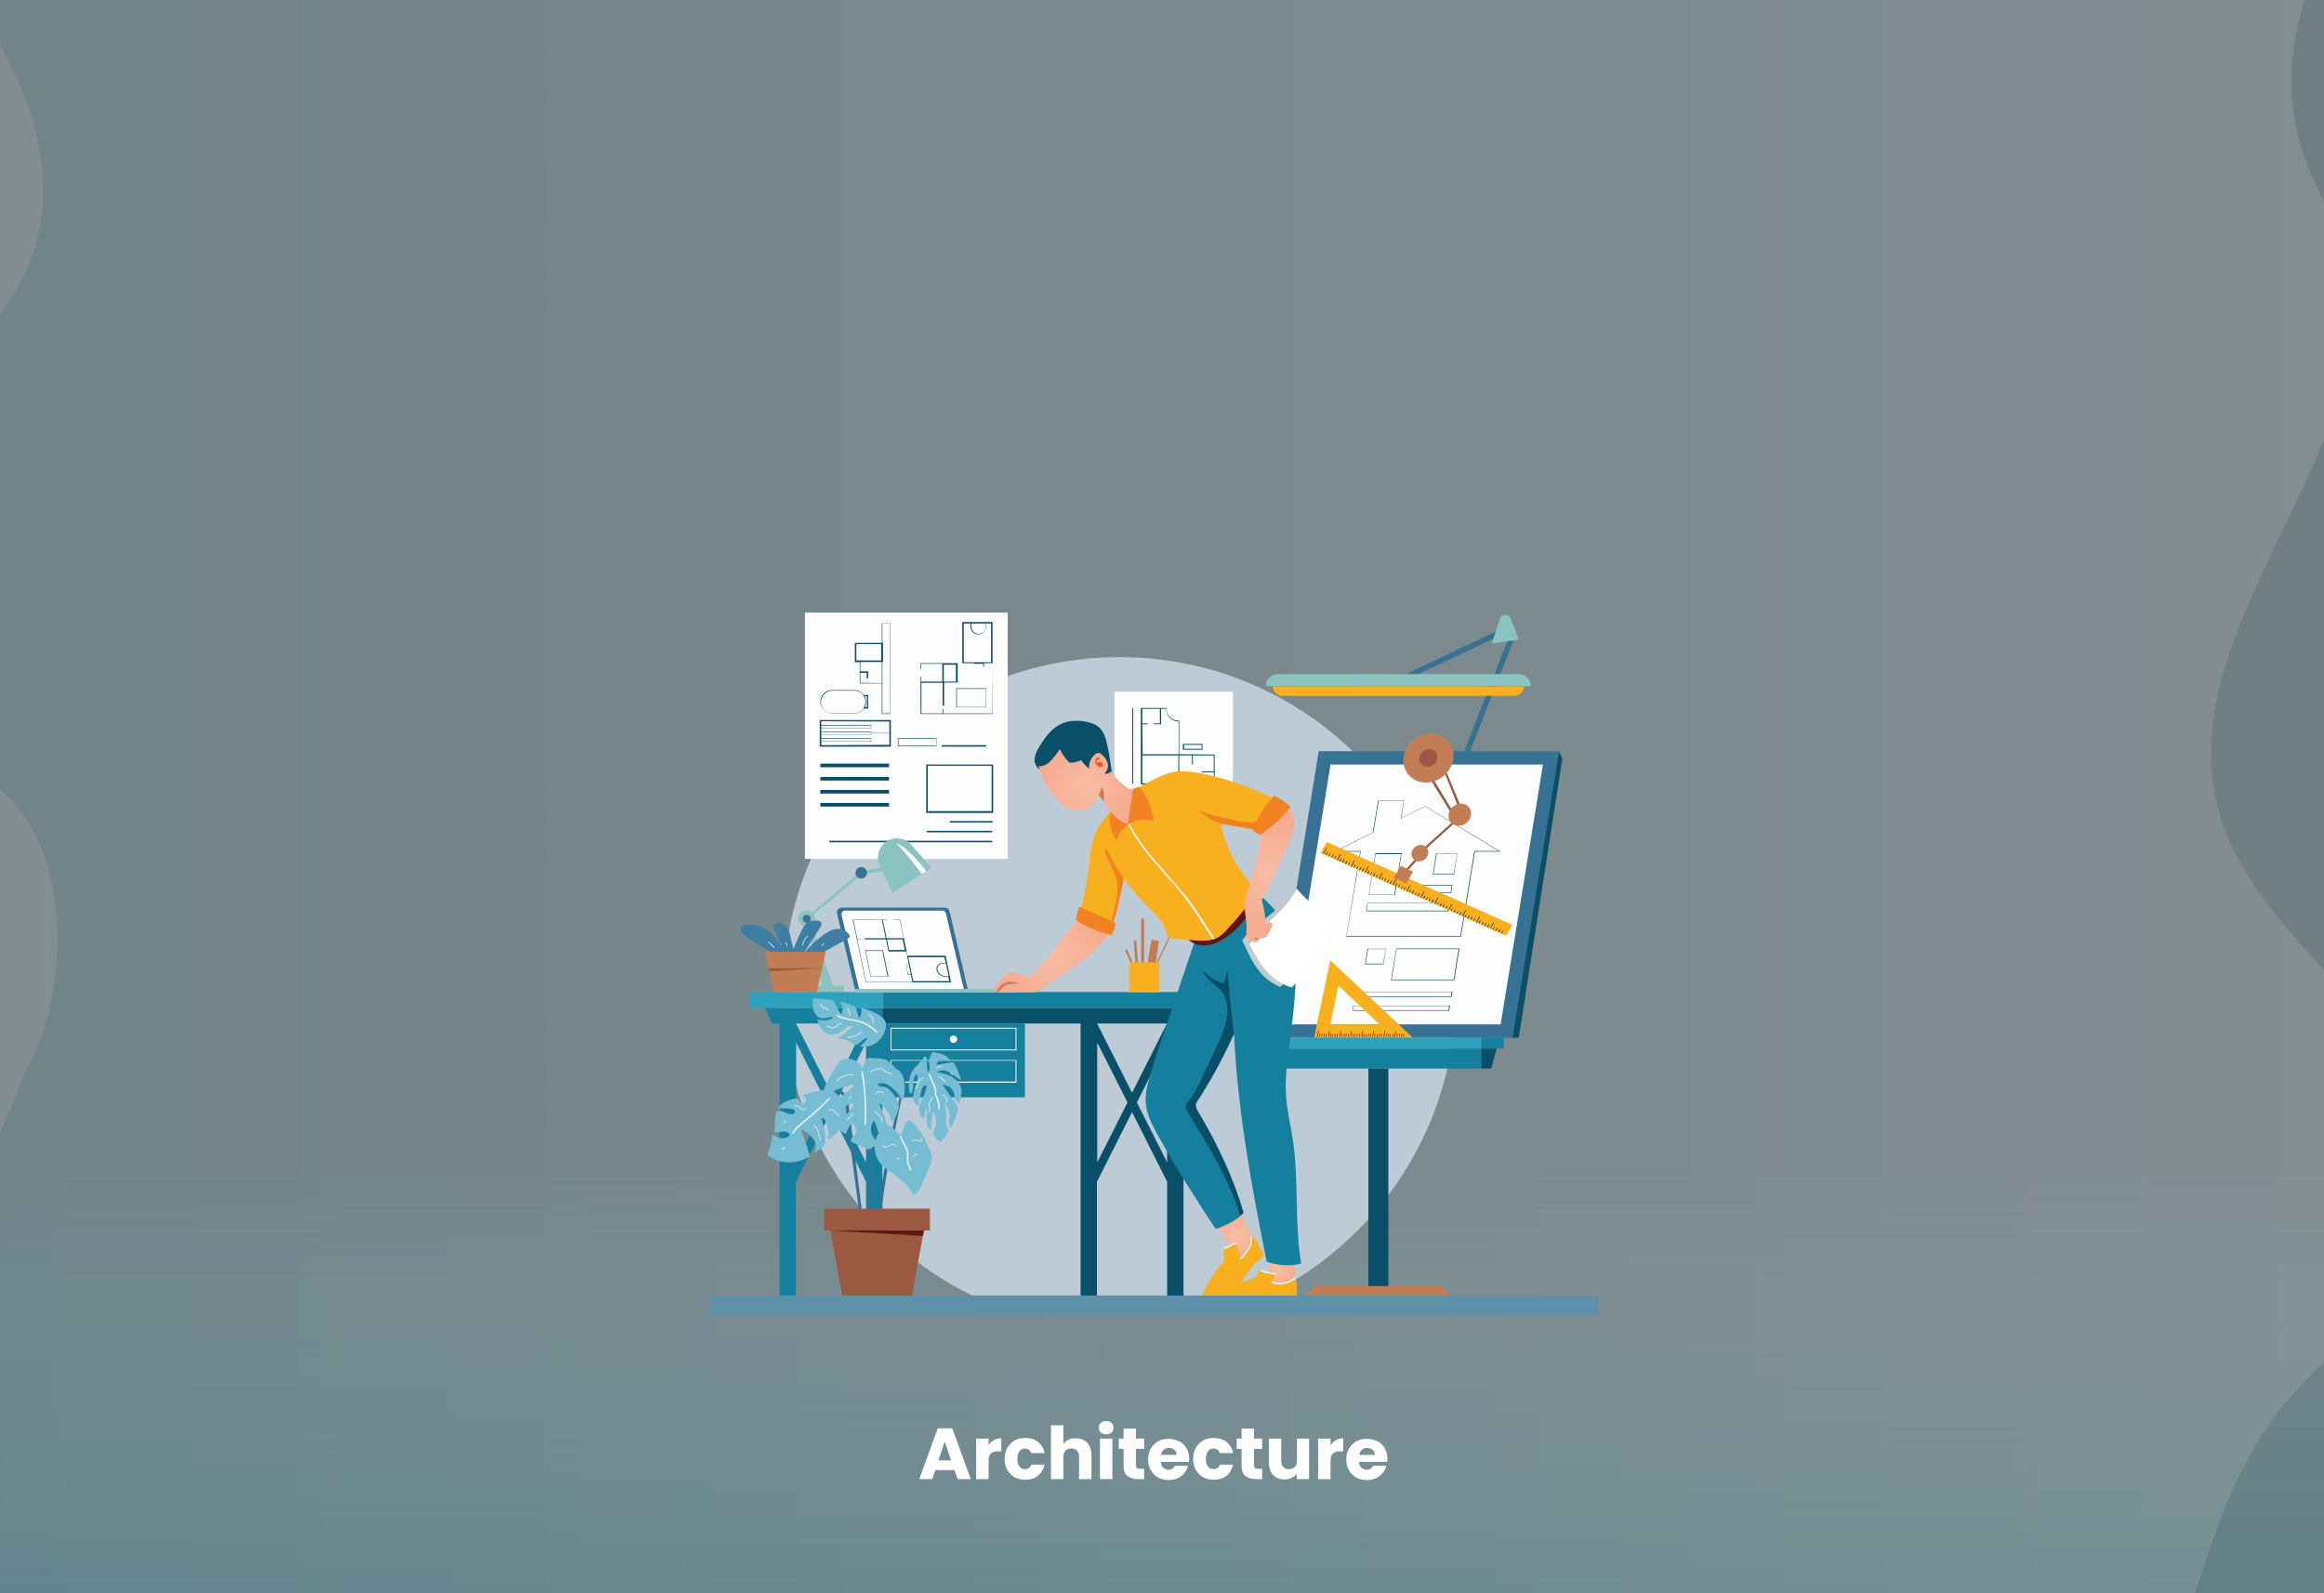 <?xml version="1.0" encoding="utf-8"?>
<!-- Generator: Adobe Illustrator 26.1.0, SVG Export Plug-In . SVG Version: 6.00 Build 0)  -->
<svg version="1.1" id="a" xmlns="http://www.w3.org/2000/svg" xmlns:xlink="http://www.w3.org/1999/xlink" x="0px" y="0px"
	 viewBox="0 0 768 526.6" style="enable-background:new 0 0 768 526.6;" xml:space="preserve">
<rect x="0" y="0" width="768" height="526.6" fill="#808080" stroke="none"/>
<style type="text/css">
	.st0{opacity:0.3;fill:url(#SVGID_1_);enable-background:new    ;}
	.st1{opacity:0.2;fill:url(#SVGID_00000180341609151211998740000017036939017753005751_);enable-background:new    ;}
	.st2{opacity:0.2;fill:url(#SVGID_00000111181601776895032180000010574980358184771473_);enable-background:new    ;}
	.st3{fill:#BDCBD7;}
	.st4{fill:#FDFDFD;}
	.st5{fill:#094F67;}
	.st6{fill:#377193;}
	.st7{fill:#2EA1BC;}
	.st8{fill:#15809D;}
	.st9{fill:#C27D55;}
	.st10{fill:#F9B01E;}
	.st11{fill:#60150F;}
	.st12{fill:#231F20;}
	.st13{fill:#9A5940;}
	.st14{fill:#8BC3C0;}
	.st15{fill:#FFFFFF;}
	.st16{fill:#3E7EA4;}
	.st17{fill:url(#SVGID_00000090973954192366371490000016551751371842473892_);}
	.st18{fill:url(#SVGID_00000106110710459308657310000012162501843248871326_);}
	.st19{fill:#C0CCCE;}
	.st20{fill:url(#SVGID_00000003805088060250986010000010437324131759136703_);}
	.st21{fill:#F08223;}
	.st22{fill:url(#SVGID_00000160154418119167680200000001994463896423867047_);}
	.st23{fill:#EA5A29;}
	.st24{fill:url(#SVGID_00000163760214841144541880000016332455766212775043_);}
	.st25{fill:#F9D8AD;}
	.st26{fill:#76BDD4;}
	.st27{fill:#5C91A9;}
	.st28{fill:none;stroke:#E4F3F6;stroke-width:0.5;stroke-linecap:round;stroke-miterlimit:10;}
	.st29{fill:none;stroke:#E4F3F6;stroke-width:0.25;stroke-linecap:round;stroke-miterlimit:10;}
	.st30{opacity:0.2;fill:url(#SVGID_00000170260400211886149540000018227207086721287346_);enable-background:new    ;}
	.st31{enable-background:new    ;}
</style>
<linearGradient id="SVGID_1_" gradientUnits="userSpaceOnUse" x1="-1339.85" y1="875.12" x2="-1339.85" y2="662.73" gradientTransform="matrix(1 0 0 1 0 -316)">
	<stop  offset="5.000000e-02" style="stop-color:#297884"/>
	<stop  offset="0.82" style="stop-color:#9BCCD8;stop-opacity:0"/>
</linearGradient>
<polygon class="st0" points="1605.3,331 -4085,331 -4285,527 1405.3,527 "/>
<linearGradient id="SVGID_00000009563382375887220140000012328120686286354856_" gradientUnits="userSpaceOnUse" x1="-155.05" y1="579.45" x2="960.38" y2="579.45" gradientTransform="matrix(1 0 0 1 0 -316)">
	<stop  offset="3.000000e-02" style="stop-color:#2990AC"/>
	<stop  offset="0.91" style="stop-color:#9BCCD8"/>
</linearGradient>
<path style="opacity:0.2;fill:url(#SVGID_00000009563382375887220140000012328120686286354856_);enable-background:new    ;" d="
	M725.2,526.9c6.8-20.7,13.5-41.6,26.5-58.9c17.7-23.4,47-40.1,52.7-68.9c5-25.3-10.8-49.9-27.9-69.1c-17.1-19.3-37.1-37.9-43.6-62.9
	c-16.2-62.2,59.5-121.8,41.6-183.5c-3.2-11.2-9.5-21.4-13.3-32.5c-5.7-16.5-5.1-34.7,0.5-51.2H-11.5C5.4,17.2,17.8,48.7,13.3,74.5
	c-3.7,21.1-16.7,32.7-26.6,47c-10,14.4-17.3,38.6-8.4,59.8c3.8,9.1,10.5,17,11,27c0.6,10.1-5.7,17.1-5.1,27.2
	c0.9,14.4,13.2,21.4,21.4,31c16.9,20,16.4,58.5,6.1,80.7S-31,448.1-19.1,475c3.9,8.8,9.5,16.1,12.6,25.4c3.1,9.4,3,18.4,1.1,26.6
	L725.2,526.9L725.2,526.9z"/>
<linearGradient id="SVGID_00000052795434363176498720000008732184298000840082_" gradientUnits="userSpaceOnUse" x1="-883.64" y1="579.5" x2="217.02" y2="579.5" gradientTransform="matrix(1 0 0 1 0 -316)">
	<stop  offset="3.000000e-02" style="stop-color:#2990AC"/>
	<stop  offset="0.91" style="stop-color:#9BCCD8"/>
</linearGradient>
<path style="opacity:0.2;fill:url(#SVGID_00000052795434363176498720000008732184298000840082_);enable-background:new    ;" d="
	M-744.6,53c-8.6,34-41.7,31.7-51.4,62.1c-2,19.9,17.8,39.3,15,58.8c-3.5,12.9-12.5,23.8-4.9,40.8c28.9,66.9,82.1,90,38.6,180.7
	C-763,429.2-806.7,505-822.9,527H-5.4c1.9-8.2,2-17.2-1.1-26.6s-8.7-16.6-12.6-25.4c-12-26.9,20.5-105.7,30.8-127.8
	s10.8-60.7-6.1-80.7c-8.1-9.6-20.5-16.6-21.4-31c-0.6-10.2,5.6-17.1,5.1-27.2c-0.6-10-7.2-17.9-11-27c-8.9-21.1-1.6-45.4,8.4-59.8
	s23-25.9,26.6-47.1C17.8,48.7,5.4,17.2-11.5,0h-736.8C-741.2,14.6-738.8,35.7-744.6,53L-744.6,53z"/>
<g>
	<path class="st3" d="M369.9,217.2c-61.4,0-111.1,49.7-111.1,111.1c0,46.8,28.9,86.8,69.9,103.2h82.5
		c40.9-16.4,69.9-56.4,69.9-103.2C481,266.9,431.3,217.2,369.9,217.2L369.9,217.2z"/>
	<g>
		<g>
			<rect x="266" y="202.5" class="st4" width="67" height="81.4"/>
			<g>
				<path class="st5" d="M328,219.4v-13.8h-10v13.6h-13.8v2.1h0.2v-1.9h7v5.9h-7v-1.6h-0.2V236H328V219.4z M321.8,219.4h3.1v0.9
					h-3.1V219.4z M325.8,206.1v1c0,1.4-1.1,2.4-2.4,2.4s-2.4-1.1-2.4-2.4v-1H325.8L325.8,206.1z M318.5,206.1h2.2v1
					c0,1.4,1.2,2.6,2.6,2.6s2.6-1.2,2.6-2.6v-1h1.6v12.8h-9L318.5,206.1L318.5,206.1z M315.9,219.7v5.6h-4v-5.6H315.9z M327.9,235.8
					h-16.1v-1.4h-0.2v1.4h-7.1v-10.1h7v7.5h0.5v-7.6h4.5v-6.4h5.3v1.1h3.4v-1.1h2.8L327.9,235.8L327.9,235.8z"/>
				<path class="st5" d="M316,233.8h9.9v-6.3H316V233.8z M316.2,227.7h9.6v6h-9.6V227.7z"/>
				<rect x="311.2" y="246.3" class="st5" width="14.7" height="0.5"/>
				<path class="st5" d="M309.5,244h-12.8v2.6h12.8V244z M309.4,246.4h-12.5v-2.2h12.5V246.4z"/>
				<path class="st5" d="M284.1,225.9h7.3V236h2.8v-30h-2.8v6.5h-8.9v6.4h1.6V225.9L284.1,225.9z M284.3,225.7v-3.3h2.1v1.8h0.5
					v-2.3h-2.6v-3.1h7.1v7L284.3,225.7L284.3,225.7z M291.6,206.1h2.5v29.7h-2.5v-17h0.2v-6.4h-0.2V206.1z M283,212.9h8.2v5.4H283
					V212.9z"/>
				<path class="st5" d="M274.9,235.8h7.5c1.3,0,2.5-0.7,3.1-1.7v0.1h1.4v-4.5h-1.4v0.1c-0.7-1-1.8-1.7-3.1-1.7h-7.5
					c-2.1,0-3.8,1.7-3.8,3.8S272.8,235.7,274.9,235.8L274.9,235.8z M286.5,230.2v3.5h-0.7c0.3-0.5,0.4-1.1,0.4-1.8s-0.2-1.2-0.4-1.8
					L286.5,230.2L286.5,230.2z M274.9,228.3h7.5c1.3,0,2.5,0.7,3.1,1.8v0.1l0,0c0.3,0.5,0.5,1.1,0.5,1.8s-0.2,1.2-0.5,1.8l0,0v0.1
					c-0.6,1.1-1.8,1.8-3.1,1.8h-7.5c-2,0-3.6-1.6-3.6-3.6S272.9,228.3,274.9,228.3L274.9,228.3z"/>
				<path class="st5" d="M294.4,238h-23.5v8.8h23.5V238z M293.9,238.5v3.8h-6v-0.5h-16.5v-1.1h16.5v-1.1h-16.5v-1.2L293.9,238.5
					L293.9,238.5z M271.4,242h16.4v0.8h-16.4V242z M271.4,239.8h16.4v0.8h-16.4V239.8z M271.4,244.2h16.4v0.8h-16.4V244.2z
					 M271.4,246.3v-1.2h16.5V244h-16.5v-1.1h16.5v-0.5h6v3.8L271.4,246.3L271.4,246.3z"/>
				<path class="st5" d="M306.1,252.7v16h22.1v-16L306.1,252.7L306.1,252.7z M327.7,268.1h-21.1v-15h21.1V268.1z"/>
				<rect x="313.9" y="271.4" class="st5" width="14.1" height="0.5"/>
				<rect x="306.3" y="274.6" class="st5" width="21.6" height="0.5"/>
				<rect x="274" y="277.9" class="st5" width="53.9" height="0.5"/>
				<rect x="271.1" y="252.4" class="st5" width="22.7" height="1.2"/>
				<rect x="271.1" y="256.8" class="st5" width="22.7" height="1.2"/>
				<rect x="271.1" y="261.1" class="st5" width="22.7" height="1.2"/>
				<rect x="271.1" y="265.4" class="st5" width="22.7" height="1.2"/>
			</g>
		</g>
		<g>
			<rect x="368.3" y="228.6" class="st4" width="39.1" height="36.1"/>
			<g>
				<path class="st5" d="M389.7,249.3v-11.1h-0.2c-2.2,0-4.1-1.8-4.1-4.1V234H377v25.3h24.4v-9.9L389.7,249.3L389.7,249.3z
					 M377.5,239.4h1.8v-0.3h-1.8v-4.8h5.8v4.8h-2v0.3h2.4v-5.1h1.6c0.1,2.3,1.9,4.1,4.2,4.2v10.8h-11.9L377.5,239.4L377.5,239.4z
					 M377.5,258.9v-9.2h11.9v9.2H377.5z M389.7,258.9v-9.2h4.2v3h0.3v-3h6.9v5.3h-4v0.3h4v3.6H389.7z"/>
				<rect x="374.2" y="234.1" class="st5" width="0.3" height="24.9"/>
				<path class="st5" d="M397.4,245.9h-6.5v1.9h6.5V245.9z M397.1,247.5h-5.8v-1.3h5.8V247.5z"/>
			</g>
		</g>
		<g>
			<polygon class="st6" points="484,253 482.3,252.3 498.7,210.5 497.3,209.3 461.4,226.3 460.6,224.7 497.6,207.2 500.8,210 			"/>
			<polygon class="st6" points="499.8,343 420.4,343 435.8,248.3 515.2,248.3 			"/>
			<polygon class="st4" points="495.9,338.6 425.7,338.6 439.7,252.7 509.9,252.7 			"/>
			<path class="st5" d="M482.8,309.6h-37.9v-0.1l4.6-28H441l12.7-6.4l1.7-10.5h8.6l-0.9,5.8l7.8-4l0,0l25,15.1h-8.5L482.8,309.6
				L482.8,309.6z M445,309.4h37.6l4.6-28.1h8.1l-24.4-14.8l-8,4.1l1-5.9h-8.3l-1.7,10.4l-12.2,6.2h8L445,309.4L445,309.4z"/>
			<path class="st5" d="M480.5,289.1h-7l1.1-7h7L480.5,289.1z M473.7,288.9h6.7l1.1-6.7h-6.7L473.7,288.9z"/>
			<path class="st5" d="M461,295.8h-8.7l2.2-13.8h8.7L461,295.8z M452.4,295.7h8.4l2.2-13.4h-8.4L452.4,295.7z"/>
			<path class="st5" d="M479.6,295.1h-13.5l0.4-2.6H480L479.6,295.1z M466.2,294.9h13.2l0.4-2.2h-13.2L466.2,294.9z"/>
			<path class="st5" d="M478.6,301.2h-27.2l0.5-2.7H479L478.6,301.2z M451.6,301h26.8l0.4-2.4H452L451.6,301z"/>
			<path class="st5" d="M457.2,318.7h-6.1l0.8-5.1h6.1L457.2,318.7z M451.3,318.5h5.8l0.8-4.8h-5.8L451.3,318.5z"/>
			<path class="st5" d="M480.6,324h-20.9l1.7-10.5h20.9L480.6,324z M459.9,323.8h20.5l1.6-10.1h-20.5L459.9,323.8z"/>
			<path class="st5" d="M479.7,329.5h-32l0.3-1.7h32L479.7,329.5z M447.9,329.3h31.6l0.2-1.4h-31.6L447.9,329.3L447.9,329.3z"/>
			<path class="st5" d="M478.9,334.1h-32l0.3-1.7h32L478.9,334.1z M447.1,333.9h31.6l0.2-1.4h-31.6L447.1,333.9L447.1,333.9z"/>
			<polygon class="st5" points="515.2,248.3 516.3,250.8 501.9,343 499.8,343 			"/>
			<rect x="416.3" y="343" class="st7" width="73.2" height="3.6"/>
			<rect x="489.5" y="343" class="st8" width="7.5" height="3.6"/>
			<rect x="421.5" y="346.6" class="st8" width="68" height="6.6"/>
			<polygon class="st5" points="494.6,346.6 489.5,346.6 489.5,353.2 492.8,353.2 			"/>
			<rect x="452.2" y="353.2" class="st5" width="6.6" height="72.1"/>
			<polygon class="st9" points="434.8,425.1 476.2,425.1 479.9,428.6 431.1,428.6 			"/>
			<g>
				<path class="st10" d="M439.6,317.4l-5.3,25.5h32.5L439.6,317.4z M442.3,325.8l13.6,12.8h-16.3L442.3,325.8L442.3,325.8z"/>
				
					<rect x="434.5" y="341.9" transform="matrix(0.195 -0.981 0.981 0.195 15.038 702.318)" class="st11" width="2" height="0.2"/>
				
					<rect x="435.7" y="342.3" transform="matrix(0.195 -0.981 0.981 0.195 15.206 703.273)" class="st11" width="1" height="0.2"/>
				
					<rect x="436.4" y="342.4" transform="matrix(0.195 -0.981 0.981 0.195 15.609 704.068)" class="st11" width="1" height="0.2"/>
				
					<rect x="437.1" y="342.3" transform="matrix(0.195 -0.981 0.981 0.195 16.326 704.696)" class="st11" width="1" height="0.2"/>
				
					<rect x="437.8" y="342.3" transform="matrix(0.195 -0.981 0.981 0.195 16.877 705.414)" class="st11" width="1" height="0.2"/>
				
					<rect x="438.3" y="341.8" transform="matrix(0.195 -0.981 0.981 0.195 18.14 705.973)" class="st11" width="2" height="0.2"/>
				
					<rect x="439.3" y="342.3" transform="matrix(0.195 -0.981 0.981 0.195 18.085 706.89)" class="st11" width="1" height="0.2"/>
				
					<rect x="440" y="342.3" transform="matrix(0.195 -0.981 0.981 0.195 18.652 707.611)" class="st11" width="1" height="0.2"/>
				
					<rect x="440.8" y="342.4" transform="matrix(0.195 -0.981 0.981 0.195 19.166 708.347)" class="st11" width="1" height="0.2"/>
				
					<rect x="441.5" y="342.4" transform="matrix(0.195 -0.981 0.981 0.195 19.717 709.062)" class="st11" width="1" height="0.2"/>
				
					<rect x="441.9" y="341.8" transform="matrix(0.195 -0.981 0.981 0.195 21.116 709.524)" class="st11" width="2" height="0.2"/>
				
					<rect x="443" y="342.3" transform="matrix(0.195 -0.981 0.981 0.195 21.092 710.45)" class="st11" width="1" height="0.2"/>
				
					<rect x="443.8" y="342.3" transform="matrix(0.195 -0.981 0.981 0.195 21.688 711.273)" class="st11" width="1" height="0.2"/>
				
					<rect x="444.4" y="342.3" transform="matrix(0.195 -0.981 0.981 0.195 22.195 711.882)" class="st11" width="1" height="0.2"/>
				
					<rect x="445.2" y="342.3" transform="matrix(0.195 -0.981 0.981 0.195 22.808 712.696)" class="st11" width="1" height="0.2"/>
				
					<rect x="445.5" y="341.9" transform="matrix(0.195 -0.981 0.981 0.195 23.913 713.051)" class="st11" width="2" height="0.2"/>
				
					<rect x="446.7" y="342.4" transform="matrix(0.195 -0.981 0.981 0.195 23.915 714.096)" class="st11" width="1" height="0.2"/>
				
					<rect x="447.3" y="342.3" transform="matrix(0.195 -0.981 0.981 0.195 24.523 714.781)" class="st11" width="1" height="0.2"/>
				
					<rect x="448.1" y="342.3" transform="matrix(0.195 -0.981 0.981 0.195 25.186 715.439)" class="st11" width="1" height="0.2"/>
				
					<rect x="448.9" y="342.3" transform="matrix(0.195 -0.981 0.981 0.195 25.797 716.266)" class="st11" width="1" height="0.2"/>
				
					<rect x="449.2" y="341.8" transform="matrix(0.195 -0.981 0.981 0.195 26.988 716.694)" class="st11" width="2" height="0.2"/>
				
					<rect x="450.3" y="342.4" transform="matrix(0.195 -0.981 0.981 0.195 26.793 717.713)" class="st11" width="1" height="0.2"/>
				
					<rect x="451" y="342.4" transform="matrix(0.195 -0.981 0.981 0.195 27.347 718.413)" class="st11" width="1" height="0.2"/>
				
					<rect x="451.8" y="342.4" transform="matrix(0.195 -0.981 0.981 0.195 28.026 719.074)" class="st11" width="1" height="0.2"/>
				
					<rect x="452.5" y="342.4" transform="matrix(0.195 -0.981 0.981 0.195 28.576 719.792)" class="st11" width="1" height="0.2"/>
				
					<rect x="452.9" y="341.8" transform="matrix(0.195 -0.981 0.981 0.195 29.883 720.314)" class="st11" width="2" height="0.2"/>
				
					<rect x="453.9" y="342.3" transform="matrix(0.195 -0.981 0.981 0.195 29.825 721.247)" class="st11" width="1" height="0.2"/>
				
					<rect x="454.6" y="342.4" transform="matrix(0.195 -0.981 0.981 0.195 30.395 721.952)" class="st11" width="1" height="0.2"/>
				
					<rect x="455.4" y="342.3" transform="matrix(0.195 -0.981 0.981 0.195 31.057 722.61)" class="st11" width="1" height="0.2"/>
				
					<rect x="456.1" y="342.4" transform="matrix(0.195 -0.981 0.981 0.195 31.47 723.413)" class="st11" width="1" height="0.2"/>
				
					<rect x="456.5" y="341.8" transform="matrix(0.195 -0.981 0.981 0.195 32.874 723.871)" class="st11" width="2" height="0.2"/>
				
					<rect x="457.6" y="342.3" transform="matrix(0.195 -0.981 0.981 0.195 32.832 724.807)" class="st11" width="1" height="0.2"/>
				
					<rect x="458.3" y="342.3" transform="matrix(0.195 -0.981 0.981 0.195 33.386 725.509)" class="st11" width="1" height="0.2"/>
				
					<rect x="459" y="342.3" transform="matrix(0.195 -0.981 0.981 0.195 33.938 726.224)" class="st11" width="1" height="0.2"/>
				
					<rect x="459.8" y="342.4" transform="matrix(0.195 -0.981 0.981 0.195 34.548 727.054)" class="st11" width="1" height="0.2"/>
				
					<rect x="460.1" y="341.9" transform="matrix(0.195 -0.981 0.981 0.195 35.648 727.412)" class="st11" width="2" height="0.2"/>
				
					<rect x="461.3" y="342.4" transform="matrix(0.195 -0.981 0.981 0.195 35.653 728.441)" class="st11" width="1" height="0.2"/>
				
					<rect x="462" y="342.3" transform="matrix(0.195 -0.981 0.981 0.195 36.375 729.079)" class="st11" width="1" height="0.2"/>
				
					<rect x="462.7" y="342.3" transform="matrix(0.195 -0.981 0.981 0.195 36.929 729.781)" class="st11" width="1" height="0.2"/>
				
					<rect x="463.4" y="342.3" transform="matrix(0.195 -0.981 0.981 0.195 37.496 730.502)" class="st11" width="1" height="0.2"/>
			</g>
			<g>
				<g>
					<polygon class="st10" points="438.5,278.3 499.8,305.7 497.7,309.3 436.4,281.9 					"/>
					<g>
						<polygon class="st12" points="437.4,282.3 437.2,282.3 438.3,280.3 438.5,280.4 						"/>
						<polygon class="st12" points="438.2,282.7 438,282.6 438.6,281.6 438.8,281.7 						"/>
						<polygon class="st12" points="439.1,283.1 439,283 439.5,282.1 439.7,282.1 						"/>
						<polygon class="st12" points="440.1,283.5 439.9,283.5 440.5,282.5 440.7,282.6 						"/>
						<polygon class="st12" points="441,284 440.9,283.9 441.4,282.9 441.6,283 						"/>
						<polygon class="st12" points="442,284.4 441.8,284.3 442.9,282.3 443.1,282.4 						"/>
						<polygon class="st12" points="442.8,284.8 442.6,284.7 443.2,283.7 443.4,283.8 						"/>
						<polygon class="st12" points="443.8,285.2 443.6,285.1 444.1,284.1 444.3,284.2 						"/>
						<polygon class="st12" points="444.7,285.6 444.5,285.5 445.1,284.5 445.3,284.6 						"/>
						<polygon class="st12" points="445.6,286 445.5,286 446,285 446.2,285 						"/>
						<polygon class="st12" points="446.6,286.5 446.4,286.4 447.5,284.4 447.7,284.5 						"/>
						<polygon class="st12" points="447.4,286.8 447.2,286.7 447.8,285.8 448,285.8 						"/>
						<polygon class="st12" points="448.4,287.2 448.2,287.2 448.7,286.2 448.9,286.2 						"/>
						<polygon class="st12" points="449.3,287.7 449.1,287.6 449.7,286.6 449.9,286.7 						"/>
						<polygon class="st12" points="450.2,288.1 450,288 450.6,287 450.8,287.1 						"/>
						<polygon class="st12" points="451.2,288.5 451,288.4 452.1,286.4 452.3,286.5 						"/>
						<polygon class="st12" points="452,288.9 451.8,288.8 452.4,287.8 452.6,287.9 						"/>
						<polygon class="st12" points="452.9,289.3 452.8,289.2 453.3,288.2 453.5,288.3 						"/>
						<polygon class="st12" points="453.9,289.7 453.7,289.6 454.3,288.6 454.5,288.7 						"/>
						<polygon class="st12" points="454.8,290.1 454.6,290.1 455.2,289.1 455.4,289.1 						"/>
						<polygon class="st12" points="455.8,290.6 455.6,290.5 456.7,288.5 456.9,288.6 						"/>
						<polygon class="st12" points="456.6,290.9 456.4,290.9 457,289.9 457.2,289.9 						"/>
						<polygon class="st12" points="457.5,291.4 457.4,291.3 457.9,290.3 458.1,290.4 						"/>
						<polygon class="st12" points="458.5,291.8 458.3,291.7 458.9,290.7 459,290.8 						"/>
						<polygon class="st12" points="459.4,292.2 459.2,292.1 459.8,291.1 460,291.2 						"/>
						<polygon class="st12" points="460.4,292.6 460.2,292.5 461.3,290.5 461.5,290.6 						"/>
						<polygon class="st12" points="461.2,293 461,292.9 461.6,291.9 461.8,292 						"/>
						<polygon class="st12" points="462.1,293.4 462,293.3 462.5,292.3 462.7,292.4 						"/>
						<polygon class="st12" points="463.1,293.8 462.9,293.8 463.5,292.8 463.6,292.8 						"/>
						<polygon class="st12" points="464,294.2 463.8,294.2 464.4,293.2 464.6,293.3 						"/>
						<polygon class="st12" points="465,294.7 464.8,294.6 465.9,292.6 466.1,292.7 						"/>
						<polygon class="st12" points="465.8,295 465.6,295 466.2,294 466.4,294 						"/>
						<polygon class="st12" points="466.7,295.5 466.5,295.4 467.1,294.4 467.3,294.5 						"/>
						<polygon class="st12" points="467.7,295.9 467.5,295.8 468.1,294.8 468.2,294.9 						"/>
						<polygon class="st12" points="468.6,296.3 468.4,296.2 469,295.2 469.2,295.3 						"/>
						<polygon class="st12" points="469.6,296.7 469.4,296.6 470.5,294.7 470.7,294.7 						"/>
						<polygon class="st12" points="470.4,297.1 470.2,297 470.8,296 471,296.1 						"/>
						<polygon class="st12" points="471.3,297.5 471.1,297.4 471.7,296.5 471.9,296.5 						"/>
						<polygon class="st12" points="472.3,297.9 472.1,297.9 472.6,296.9 472.8,297 						"/>
						<polygon class="st12" points="473.2,298.4 473,298.3 473.6,297.3 473.8,297.4 						"/>
						<polygon class="st12" points="474.2,298.8 474,298.7 475.1,296.7 475.3,296.8 						"/>
						<polygon class="st12" points="475,299.1 474.8,299.1 475.4,298.1 475.5,298.2 						"/>
						<polygon class="st12" points="475.9,299.6 475.7,299.5 476.3,298.5 476.5,298.6 						"/>
						<polygon class="st12" points="476.9,300 476.7,299.9 477.2,298.9 477.4,299 						"/>
						<polygon class="st12" points="477.8,300.4 477.6,300.3 478.2,299.4 478.4,299.4 						"/>
						<polygon class="st12" points="478.8,300.8 478.6,300.8 479.7,298.8 479.9,298.9 						"/>
						<polygon class="st12" points="479.6,301.2 479.4,301.1 480,300.1 480.1,300.2 						"/>
						<polygon class="st12" points="480.5,301.6 480.3,301.5 480.9,300.6 481.1,300.6 						"/>
						<polygon class="st12" points="481.5,302 481.3,302 481.9,301 482,301.1 						"/>
						<polygon class="st12" points="482.4,302.5 482.2,302.4 482.8,301.4 483,301.5 						"/>
						<polygon class="st12" points="483.4,302.9 483.2,302.8 484.3,300.8 484.5,300.9 						"/>
						<polygon class="st12" points="484.2,303.3 484,303.2 484.6,302.2 484.7,302.3 						"/>
						<polygon class="st12" points="485.1,303.7 484.9,303.6 485.5,302.6 485.7,302.7 						"/>
						<polygon class="st12" points="486.1,304.1 485.9,304 486.4,303 486.6,303.1 						"/>
						<polygon class="st12" points="487,304.5 486.8,304.5 487.4,303.5 487.6,303.5 						"/>
						<polygon class="st12" points="488,305 487.8,304.9 488.9,302.9 489.1,303 						"/>
						<polygon class="st12" points="488.8,305.3 488.6,305.2 489.1,304.2 489.3,304.3 						"/>
						<polygon class="st12" points="489.7,305.7 489.5,305.7 490.1,304.7 490.3,304.8 						"/>
						<polygon class="st12" points="490.7,306.2 490.5,306.1 491,305.1 491.2,305.2 						"/>
						<polygon class="st12" points="491.6,306.6 491.4,306.5 492,305.5 492.2,305.6 						"/>
						<polygon class="st12" points="492.5,307 492.4,306.9 493.5,304.9 493.7,305 						"/>
						<polygon class="st12" points="493.4,307.4 493.2,307.3 493.8,306.3 493.9,306.4 						"/>
						<polygon class="st12" points="494.3,307.8 494.1,307.7 494.7,306.7 494.9,306.8 						"/>
						<polygon class="st12" points="495.3,308.2 495.1,308.1 495.6,307.1 495.8,307.2 						"/>
						<polygon class="st12" points="496.2,308.6 496,308.6 496.6,307.6 496.8,307.6 						"/>
					</g>
				</g>
				<polygon class="st13" points="464.2,288.8 463.7,288.3 468.1,283.5 468.6,284 				"/>
				<polygon class="st13" points="471.2,280.6 470.7,280.1 480.1,271.6 480.6,272.1 				"/>
				<polygon class="st13" points="479.3,268.4 473,258.1 473.7,257.6 480,268 				"/>
				<polygon class="st13" points="482,267 477.5,255.7 478.1,255.4 482.8,266.7 				"/>
				
					<ellipse transform="matrix(0.777 -0.629 0.629 0.777 -52.428 352.908)" class="st9" cx="472.2" cy="250.5" rx="8.6" ry="7.8"/>
				
					<ellipse transform="matrix(0.777 -0.629 0.629 0.777 -61.953 363.591)" class="st9" cx="482.6" cy="269.3" rx="3.9" ry="3.5"/>
				
					<ellipse transform="matrix(0.777 -0.629 0.629 0.777 -72.87 358.137)" class="st9" cx="469.4" cy="282" rx="2.9" ry="2.6"/>
				<polygon class="st9" points="464.8,292 460.6,290.2 462.9,286.2 467,288.1 				"/>
				
					<ellipse transform="matrix(0.777 -0.629 0.629 0.777 -52.431 352.905)" class="st13" cx="472.2" cy="250.5" rx="3.1" ry="2.8"/>
			</g>
			<path class="st14" d="M422.2,222.8h79.7c2.2,0,4,1.8,4,4h-87.6C418.3,224.6,420,222.8,422.2,222.8z"/>
			<path class="st10" d="M500.4,230h-76.7c-1.7,0-3.1-1.4-3.1-3.1h83C503.6,228.6,502.2,230,500.4,230L500.4,230z"/>
			<path class="st14" d="M493,212.7l8.9-1.3l-2.7-7c-0.3-0.8-1-1.2-1.8-1.2l0,0c-0.8,0-1.6,0.6-1.8,1.4L493,212.7L493,212.7z"/>
		</g>
		<g>
			<g>
				<path class="st14" d="M307.8,286.8l-12.9,8.4l-4.2-9.2c-1.3-2.8-0.3-6.2,2.3-7.9l0,0c2.6-1.7,6.1-1.2,8.1,1.1L307.8,286.8
					L307.8,286.8z"/>
				<polygon class="st14" points="294.6,286.1 284.5,288 266,303.6 272.1,327.4 275.9,327.4 267.3,303.6 284.9,289 295.5,287.3 				
					"/>
				<circle class="st6" cx="284.6" cy="288.5" r="1.9"/>
				<circle class="st14" cx="266.6" cy="303.7" r="2.7"/>
				<circle class="st6" cx="266.6" cy="303.7" r="1.3"/>
				<rect x="269.2" y="325.8" class="st14" width="9.7" height="2.2"/>
				<path class="st15" d="M306.1,287.9c0,0-6.5-8.4-9.8-9.1c0,0,4.4,4.6,8.3,10L306.1,287.9z"/>
			</g>
			<rect x="247.7" y="327.9" class="st7" width="44" height="5.3"/>
			<rect x="291.7" y="327.9" class="st8" width="106.1" height="5.3"/>
			<g>
				
					<rect x="373.6" y="313.4" transform="matrix(0.917 -0.399 0.399 0.917 -95.853 175.721)" class="st9" width="0.7" height="9.2"/>
				
					<rect x="375.3" y="311" transform="matrix(0.997 -7.375862e-02 7.375862e-02 0.997 -22.469 28.583)" class="st9" width="0.9" height="15"/>
				<rect x="377.1" y="303.6" class="st9" width="1" height="22.5"/>
				
					<rect x="373.3" y="316.8" transform="matrix(0.151 -0.989 0.989 0.151 8.596 646.129)" class="st9" width="14.3" height="2.6"/>
				
					<rect x="372.1" y="316.8" transform="matrix(0.429 -0.903 0.903 0.429 -67.614 526.984)" class="st9" width="21.7" height="0.4"/>
				<rect x="373.2" y="318.1" class="st10" width="9.9" height="9.9"/>
			</g>
			<rect x="282.4" y="326.9" class="st14" width="53.6" height="1.2"/>
			<path class="st6" d="M312.3,300h-34.2c-1,0-1.7,0.9-1.5,1.9l5.9,25h37.3l-6-25.7C313.6,300.5,313,300,312.3,300L312.3,300z"/>
			<path class="st4" d="M311.5,301h-32.3c-0.7,0-1.2,0.7-1.1,1.4l5.8,24.5h34.6l-5.9-25C312.4,301.3,312,301,311.5,301L311.5,301z"
				/>
			<g>
				<path class="st16" d="M257.6,315.5c-1.7-0.1-3.2-1.1-4.7-2c-1.7-1-3.4-2.1-5.1-3.1c-1.2-0.8-2.5-1.6-3-2.9
					c-0.2-0.4-0.2-0.9,0.1-1.2c0.1-0.1,0.3-0.2,0.5-0.3c2.8-1,6-0.2,8.4,1.6c2.4,1.8,4.1,4.3,5.3,7c-1.1-2.6-2.2-5.1-3.3-7.7
					c-0.1-0.2-0.2-0.5-0.2-0.7c0-0.4,0.4-0.7,0.7-0.9c1.2-0.6,2.6,0,3.5,1s1.2,2.3,1.5,3.6s0.5,2.6,1,3.8c0.8-2.4,1.8-4.7,3-6.9
					c0.4-0.7,0.8-1.4,1.5-1.9c0.9-0.6,2-0.6,3-0.6c0.5,0,1,0,1.3,0.3c0.7,0.6,0.2,1.7-0.3,2.4c-1.8,2.7-3.5,5.3-5.2,8
					c1.8-2,3.8-3.9,6-5.6c1.4-1.1,2.9-2.1,4.6-2.3c1.7-0.3,3.7,0.4,4.5,2c0.1,0.1,0.1,0.3,0.1,0.4c0,0.4-0.4,0.6-0.7,0.8l-12.5,6.9
					L257.6,315.5L257.6,315.5z"/>
				<g>
					<polygon class="st9" points="269.9,328 255.8,328 252.8,314.6 272.9,314.6 					"/>
					<polygon class="st13" points="272.1,320 254,320 254.3,321.1 					"/>
				</g>
			</g>
			<rect x="291.6" y="333.2" class="st5" width="103.9" height="5.1"/>
			<polygon class="st8" points="255.2,338.3 291.6,338.3 291.6,333.2 252.8,333.2 			"/>
			<path class="st8" d="M286.2,338.2l-11.6,23l-11.6-23h-5.4v90.6h5.4v-38.2l11.6-23l11.6,23v38.2h5.4v-90.6H286.2L286.2,338.2z
				 M263.1,384.2v-39.6l10,19.8L263.1,384.2z M286.2,384.2l-10-19.8l10-19.8V384.2z"/>
			<path class="st5" d="M385.7,338.2l-11.6,23l-11.6-23h-5.4v90.6h5.4v-38.2l11.6-23l11.6,23v38.2h5.4v-90.6H385.7L385.7,338.2z
				 M362.6,384.2v-39.6l10,19.8L362.6,384.2z M385.7,384.2l-10-19.8l10-19.8V384.2z"/>
			<rect x="291.4" y="338.3" class="st8" width="47.3" height="24.4"/>
			<path class="st4" d="M335.9,347.2h-41.6v-7.5h41.6V347.2z M294.6,346.9h41V340h-41V346.9z"/>
			<circle class="st4" cx="315.1" cy="343.5" r="1.2"/>
			<path class="st4" d="M335.9,357.9h-41.6v-7.5h41.6V357.9z M294.6,357.5h41v-6.9h-41V357.5z"/>
			<circle class="st4" cx="315.1" cy="354.1" r="1.2"/>
			<g>
				<path class="st5" d="M299.9,315.9l-0.3-1.4l-0.9-4.4l-1.3-6.2h-1.9v0.1h1.8l1.3,6.1H293l-1.3-6.1h1.5v-0.1h-11.4l4.3,20.8h28.2
					l-1.8-8.8H299.9L299.9,315.9z M293.1,310.5h5.2l0.7,3.5h-5.2L293.1,310.5z M301,321.9h-0.9l-0.6-2.7h0.9L301,321.9z
					 M300.4,319.1h-1l0.6,3h1l0.5,2.5h-15.3l-2.9-14.2h1.3v-0.1h-1.3L282,304h9.4l1.3,6.1h-7l0.1,0.4h7l0.8,4h5.9L300.4,319.1
					L300.4,319.1z M312.5,318.3h-1c-1.3,0-2.2,1-2,2.3c0.3,1.3,1.6,2.3,2.9,2.3h1l0.3,1.4h-11.9l-1.6-7.9h11.9L312.5,318.3
					L312.5,318.3z M312.6,318.4l0.9,4.3h-1c-1.2,0-2.5-1-2.7-2.1c-0.2-1.2,0.6-2.1,1.8-2.1L312.6,318.4L312.6,318.4z"/>
				<path class="st5" d="M287.7,322.8h5.9l-1.8-8.7h-5.9L287.7,322.8z M286.1,314.3h5.5l1.7,8.4h-5.5L286.1,314.3z"/>
			</g>
		</g>
		<g>
			
				<radialGradient id="SVGID_00000176008039378942850940000015985371642300499858_" cx="422.507" cy="735.72" r="5.703" gradientTransform="matrix(1 0 0 1 0 -316)" gradientUnits="userSpaceOnUse">
				<stop  offset="0" style="stop-color:#F8BDA7"/>
				<stop  offset="1" style="stop-color:#F6AC90"/>
			</radialGradient>
			<path style="fill:url(#SVGID_00000176008039378942850940000015985371642300499858_);" d="M419.6,415.9c0.4,2.3-0.3,4.9-1.9,6.6
				c-0.3,0.3-0.6,0.6-0.6,1c0,0.3,0.2,0.6,0.4,0.9c0.8,0.8,1.9,1.2,3,1.3c1.1,0.1,2.2,0,3.3-0.2c1.2-0.2,2.5-0.5,3.7-0.9
				c0.5-3.6,0.5-7.2,0-10.8L419.6,415.9L419.6,415.9z"/>
			
				<radialGradient id="SVGID_00000176728954663652057230000017147051082985275824_" cx="408.565" cy="724.401" r="8.427" gradientTransform="matrix(1 0 0 1 0 -316)" gradientUnits="userSpaceOnUse">
				<stop  offset="0" style="stop-color:#F8BDA7"/>
				<stop  offset="1" style="stop-color:#F6AC90"/>
			</radialGradient>
			<path style="fill:url(#SVGID_00000176728954663652057230000017147051082985275824_);" d="M401.5,403.9c2.8,4.1,5.1,8.6,6.8,13.3
				c0.1,0.2,0.2,0.5,0.4,0.6c0.2,0.2,0.5,0.2,0.8,0.1c2.5-0.4,4.2-2.5,5.8-4.5c0.2-0.2,0.4-0.5,0.4-0.8c0-0.2-0.1-0.5-0.2-0.7
				c-2.2-4.4-4.5-8.8-6.8-13.2L401.5,403.9L401.5,403.9z"/>
			<path class="st8" d="M395.3,309.7c-3.4,10-6.7,19.9-10.1,29.9c-1.9,5.6-3.8,11.2-5.4,16.9c-0.7,2.4-1.3,4.9-1.2,7.5
				c0.1,3.9,2,7.5,3.9,11c5.9,10.7,12.5,21,19.2,31.2c3.3-1,6.8-2.8,9.3-5.3c-3.4-11.5-8.4-22.2-14.5-32.5c-0.7-1.1-1.4-2.3-1.3-3.6
				c4.8-7.3,9-15,12.6-23c1.2,25.3,5.8,50.4,10.8,75.2c3.6,1.3,7.7,1.7,11.4,0.6c-2.3-13.5-0.7-27.5-2.8-41.1
				c-0.7-4.7-1.9-9.4-2.2-14.2c-0.5-7.3,0.8-14.5,1.7-21.7c0.9-7,1.6-14,1.5-21.1c-0.2-15-9.9-21.7-13.8-25.4L395.3,309.7
				L395.3,309.7z"/>
			<path class="st11" d="M391.7,309.3c1.2,2.2,3.9,3.3,6.5,3.2s4.9-1.3,7-2.7c3.5-2.4,6.4-5.7,8.4-9.4c0.3-0.6,0.6-1.2,0.5-1.9
				c-0.1-0.5-0.3-1-0.6-1.4c-0.7-1-1.6-1.9-2.6-2.6L391.7,309.3L391.7,309.3z"/>
			<path class="st5" d="M367.9,256.7l-0.6-2.2c-0.4-3.1-0.9-6.1-1.6-9.2c-0.5-1.9-1.1-3.9-2.9-5.2c-1.5-1.1-3.5-1.6-5.5-1.8
				c-1.3-0.1-2.5-0.1-3.8,0.1c-2.4,0.4-4.5,1.6-6,3.1c-1.6,1.5-2.7,3.2-3.8,4.9c-0.9,1.4-1.7,3-1.8,4.6s0.9,3.3,2.8,4L367.9,256.7
				L367.9,256.7z"/>
			<path class="st19" d="M423.1,326.2c-3.2-1.2-5.8-3.5-7.8-6.3c-2-2.7-3.3-6.1-4.8-9.1c4.9-6.5,13.2-9.9,17.3-16.9
				c2.6,3.8,8.2,9.6,12.2,11.9C435.1,312.8,429.4,320.5,423.1,326.2L423.1,326.2z"/>
			<path class="st15" d="M426.9,326.4c-3.3-0.9-6.1-3-8.4-5.5s-3.9-5.7-5.6-8.7c4.3-6.9,12.3-11.1,15.6-18.5
				c2.9,3.6,9,8.8,13.2,10.8C437.7,311.9,432.7,320.2,426.9,326.4L426.9,326.4z"/>
			
				<radialGradient id="SVGID_00000018937625789131805830000011182701324544772224_" cx="347.837" cy="631.65" r="16.15" gradientTransform="matrix(1 0 0 1 0 -316)" gradientUnits="userSpaceOnUse">
				<stop  offset="0" style="stop-color:#F8BDA7"/>
				<stop  offset="1" style="stop-color:#F6AC90"/>
			</radialGradient>
			<path style="fill:url(#SVGID_00000018937625789131805830000011182701324544772224_);" d="M356.7,303.3
				c-3.6,4.5-7.1,8.9-10.7,13.4c-1.7,2.2-3.5,4.4-5.7,6.1c-1.4-0.1-2.7-0.5-4.1-1c-1-0.3-2-0.8-2.9-0.4c-0.6,0.2-1.1,0.8-1.5,1.3
				c-0.8,0.9-1.5,1.8-2.3,2.7c-0.3,0.4-0.7,0.8-0.8,1.3c-0.1,0.5,0.1,1.1,0.6,1.3h13.2c10.4-7.7,17.6-10.6,24.5-19.9L356.7,303.3
				L356.7,303.3z"/>
			<path class="st10" d="M417.8,274.9c-4.6-1.2-9.6-1.7-14.3-2.6c1.3,6.6,4.2,12.9,8.5,18c1.2,1.4,2.5,3,2.4,4.8
				c-0.1,1-0.6,2-1.2,2.8c-2.1,3.2-4.8,6.1-7.4,9c-1.1,1.2-2.2,2.4-3.6,3.1c-0.2,0.1-0.5,0.2-0.8,0.3c-0.2,0.1-0.3,0.1-0.5,0.2
				c-1.6,0.5-3.4,0.5-5,0.4c-2.5-0.1-5.1-0.3-7.6-0.6c-0.7-0.1-1.4-0.2-2-0.6c-0.8-0.6-1-1.7-1.3-2.7c-0.9-2.8-3.2-4.8-5.3-6.9
				c-3-2.9-5.7-6.3-8.3-9.6c-1,5.8-2.4,11.4-4.2,17c-0.8-0.2-1.8-0.5-2.5-0.9c-2.8-1.5-5.2-3.5-7.8-5.2c1.3-4.5,2.2-9.1,2.8-13.8
				c0.5-4.8,0.8-9.9,3.2-14c1.6-2.7,4.1-4.9,5.2-7.9l5.2-3.9c2.3-1.1,5.8-3.1,8.1-4.2c1.8-0.9,3.7-1.8,5.7-2.3
				c3.2-0.7,6.5-0.3,9.7,0.3c9.8,1.9,19.5,5.8,28.4,10.5C423,269.2,420.5,272.2,417.8,274.9L417.8,274.9z"/>
			<path class="st4" d="M401.4,310.3c-0.2,0.1-0.3,0.1-0.5,0.2c-1.3-1.8-2.5-3.7-3.7-5.6c-1.4-2.1-2.8-4.3-4.2-6.3
				c-2.4-3.3-5.2-6.5-7.9-9.5c-5.1-5.8-10.4-11.7-13.3-18.9l0.5-0.2c2.9,7.2,8.1,13.1,13.2,18.8c2.7,3.1,5.5,6.2,8,9.5
				c1.5,2.1,2.9,4.2,4.3,6.4C398.9,306.5,400.1,308.4,401.4,310.3L401.4,310.3z"/>
			<path class="st21" d="M367.5,265c0.3,1.2-0.2,2.5-0.5,3.7c-0.8,3.2,0.1,6.9,2.3,9.4c-0.1-1.2,0.4-2.3,1.1-3.2s1.6-1.7,2.6-2.4
				c2.3-1.8,5.5-1.9,8.3-1.1c-0.4-2.1-0.8-4.1-1.6-6.1s-1.9-3.8-3.5-5.2c-1.2,0.4-2.5,1-3.5,1.7L367.5,265L367.5,265z"/>
			
				<radialGradient id="SVGID_00000177478323528251742290000008369930850660031915_" cx="358.8" cy="575.915" r="14.129" gradientTransform="matrix(1 0 0 1 0 -316)" gradientUnits="userSpaceOnUse">
				<stop  offset="0" style="stop-color:#F8BDA7"/>
				<stop  offset="1" style="stop-color:#F6AC90"/>
			</radialGradient>
			<path style="fill:url(#SVGID_00000177478323528251742290000008369930850660031915_);" d="M374.4,261c-0.6,3.8-1.1,7.6-1.7,11.4
				c-3.2-1-5.3-3.3-6.8-5.7c-0.8-1.4-1.7-2.5-2.8-3.8c-1.1,2.3-3,4.7-6,5.1c-3,0.3-5.6-1.5-7.4-3.4c-3.3-3.4-5.5-7.3-6.5-11.5
				c0.7,0.4,1.6,0,2.3-0.3c0.8-0.3,1.3-0.9,1.8-1.4c1.1-1.2,2.1-2.5,3-3.8c0.6,1.7,1.8,3.1,3.1,4.5c1.3,0.1,2.7-0.3,3.9-0.8
				c0.7,1.1,1.7,2,2.7,2.9c-0.4-1.6,0.4-3.4,1.7-4.7c0.3-0.3,0.6-0.6,1-0.6c0.6-0.1,1.1,0.2,1.5,0.6c1,0.8,1.7,1.9,1.9,3
				c0.2,1.1-0.2,2.3-1.1,3.2c0.3,0.2,0.9,0,1.3-0.1c0.4-0.2,0.6-0.4,0.9-0.7c1.4,2.3,3.5,4.3,5.9,5.9
				C373.4,260.6,374.1,261,374.4,261L374.4,261z"/>
			<path class="st23" d="M362.7,253.1c-0.5-0.4-0.8-1-0.8-1.6s0.5-1.1,1.2-1.3c0.2,0.3,0.3,0.6,0.3,1c-0.2-0.1-0.6-0.1-0.8,0
				c-0.2,0.1-0.3,0.4-0.2,0.6c0.1,0.2,0.2,0.4,0.2,0.6c0.1-0.4,0.7-0.6,1.2-0.5c0.5,0.2,0.7,0.6,0.6,1c0,0.1-0.1,0.2-0.2,0.4
				c-0.1,0.1-0.3,0.2-0.5,0.3C363.5,253.6,362.9,253.3,362.7,253.1L362.7,253.1z"/>
			<path class="st9" d="M364.1,260.2c-0.3,0.9-0.7,1.8-1,2.7c0.6,0.7,1.2,1.3,1.7,2C364.8,263.3,365.1,261.6,364.1,260.2
				L364.1,260.2z"/>
			
				<radialGradient id="SVGID_00000158021855940365263920000013762960838531000989_" cx="419.598" cy="604.879" r="17.088" gradientTransform="matrix(1 0 0 1 0 -316)" gradientUnits="userSpaceOnUse">
				<stop  offset="0" style="stop-color:#F8BDA7"/>
				<stop  offset="1" style="stop-color:#F6AC90"/>
			</radialGradient>
			<path style="fill:url(#SVGID_00000158021855940365263920000013762960838531000989_);" d="M417,274.2c-0.3,7.2-2.9,14.1-4.9,21
				c-0.4,1.4-0.8,2.7-0.8,4.1c-0.1,2.7,0.9,5.3,0.6,7.9c-0.1,1.1-0.1,2.7,0.7,3.5c0.3,0.3,0.7,0.5,1.2,0.6s1.1,0.2,1.6,0
				s0.9-0.7,0.8-1.2c0.8,0.1,1.7,0,2.3-0.5c0.4-0.3,0.6-0.8,0.8-1.2c0.3-0.7,0.7-1.4,1-2.1c0.1-0.2,0.1-0.3,0.2-0.5
				c0.1-0.6-0.5-1-1.1-1s-1,0.5-1.3,1c0.2-2.9-0.4-5.6-1.1-8.4c3.4-6.3,6.4-12.9,9.2-19.5c0.9-2.2,1.8-4.5,1.6-6.9
				c-0.2-2.4-1.9-4.8-4.3-5L417,274.2L417,274.2z"/>
			<path class="st9" d="M416.2,310.2c-0.7-0.1-1.3-0.2-1.9-0.3c0.2,0.7,1.2,0.9,1.7,0.4C416,310.3,416.1,310.2,416.2,310.2
				C416.3,310.3,416.2,310.3,416.2,310.2L416.2,310.2z"/>
			<g>
				<path class="st21" d="M411.6,271.8c-2.7-0.3-13.2-2.9-15.8-3.9c2.3,1.8,4.9,3.4,7.7,4.4c4.7,0.9,9.6,1.4,14.3,2.6
					c2.7-2.7,5.2-5.7,7.3-8.9c-0.3-0.1-0.5-0.3-0.8-0.4c-1.5,1.3-3.1,2.6-4.7,3.7C417.2,270.8,414.4,272.1,411.6,271.8L411.6,271.8z
					"/>
				<path class="st21" d="M369,290.7c0.6,2.4,0.2,5-0.3,7.4c-0.6,3.1-1.2,6.2-2.1,9.2c0.2,0,0.3,0.1,0.5,0.1
					c1.8-5.5,3.2-11.2,4.2-17c-2.1-3.3-4.3-7-6-10.5C365,283.8,368.1,287,369,290.7L369,290.7z"/>
			</g>
			<path class="st21" d="M356.3,300.5c0.1-0.2,0.2-0.5,0.4-0.6c0.2-0.1,0.4,0,0.6,0.1c3.8,1.6,7.6,3.3,11.4,5.2
				c-0.3,1.3-0.6,2.7-1.3,3.9c-4.1-1-8.2-2.6-11.7-4.9C355.4,304,356.1,301.2,356.3,300.5L356.3,300.5z"/>
			<path class="st9" d="M332.1,325.7c0.5-0.3,1.1-0.4,1.6-0.4c1.1-0.1,2.1-0.2,3.2-0.4c-0.6,0-1.4-0.2-2-0.3
				c-0.8-0.1-1.6-0.1-2.3,0.1c-1.5,0.4-2.5,1.7-3.3,3c0,0.1-0.1,0.1-0.1,0.2c0.1,0,0.2,0.1,0.2,0.1h0.4c0.5-0.5,1-1,1.4-1.5
				C331.5,326.2,331.7,325.9,332.1,325.7L332.1,325.7z"/>
			<path class="st5" d="M404.4,325.1c-2.6-0.8-5-2.3-6.8-4.3c0.8,3.2,4.6,4.7,6.5,7.4c0.7,1,1.1,2.2,1.3,3.5
				c0.9,4.7-1.2,9.5-3.2,13.9c-1.5,3.2-3,6.5-4.5,9.7c-1.4,3-2.8,6.1-5,8.6c-0.3,0.3-0.6,0.6-0.7,1c-0.4,1,0.2,2.1,0.7,3
				c6.2,10.2,12.6,20.4,16.4,31.7c0.2,0.7,0.5,1.5,0.7,2.2c0.4-0.3,0.8-0.7,1.1-1c-3.4-11.5-8.4-22.2-14.5-32.5
				c-0.7-1.1-1.4-2.3-1.3-3.6c4.8-7.3,9-15,12.6-23c-0.8-7-1.4-13.9-2.1-20.9C405.2,322.3,404.8,323.7,404.4,325.1L404.4,325.1z"/>
			<path class="st10" d="M404.5,416.6c-2.7,3.2-5,6.7-6.8,10.4c-0.2,0.4-0.4,1-0.1,1.3c0.1,0.2,0.4,0.2,0.6,0.3
				c4.3,0.9,9.1-0.9,11.8-4.4c0.9-1.1,1.6-2.4,2.4-3.6c1.2-1.8,2.8-3.5,4.5-4.8c0.3-0.2,0.7-0.5,0.7-0.9c0-0.3-0.1-0.6-0.2-0.8
				c-1-2-2.2-4-3.6-5.8c-0.2,0-0.1,0.2-0.2,0.4c-0.6,0.8-0.5,1.9-0.6,2.9c-0.2,1.9-1.6,3.5-3.1,4.5c-0.4-1.7-0.8-3.5-1.3-5.1
				c-1.3,0.7-2.7,1.3-4.2,1.8C404.5,413.9,404.6,415.3,404.5,416.6L404.5,416.6z"/>
			<path class="st10" d="M428.5,428.6h-25.4c0.1-1,0.8-1.9,1.7-2.5s1.9-0.9,2.8-1.2l4.1-1.3c1.1-0.4,1.9-1.2,3.1-1.5
				c0.8-0.2,0.7-1.5,1.3-2c0.4-0.3,0.9-0.2,1.4,0c1.2,0.3,2.5,0.7,3.6,1.1c0.1,0,0.3,0.1,0.3,0.2s0,0.2,0,0.4
				c-0.3,0.8-0.7,1.5-1.1,2.2c2,0.3,4.1,0.6,5.9-0.3c0.7-0.4,1.4-0.9,2.2-0.8C428.6,425.1,428.6,426.4,428.5,428.6z"/>
			<path class="st21" d="M414,274.4c0.7,0.7,1.6,1.3,2.6,1.5c3.7-2.6,7.2-5.6,9.9-9.2c-1.7-1.4-3.4-2.9-5.4-3.7
				C417.9,266.2,415.6,270.2,414,274.4L414,274.4z"/>
		</g>
		<rect x="257.5" y="428.6" class="st25" width="244.5" height="1.5"/>
		<g>
			<path class="st6" d="M289.7,402.7c2.1-15.4,5.1-30.7,9.1-45.8c0.2-0.9,0.5-1.9,1.1-2.7c1.1-1.4,2.9-1.9,4.7-2.4
				c-0.1,0.4-0.2,0.8-0.3,1.2c-1.2-0.2-2.3,0.3-3.2,1.1s-1.4,1.9-1.8,3c-0.4,1.3-0.7,2.6-1,4c-0.9,4.6-1.9,9.3-2.8,13.9
				c-1.8,9.2-3.7,18.5-4.4,27.8C290.7,402.9,290.1,402.8,289.7,402.7L289.7,402.7z"/>
			<path class="st6" d="M287.8,404.4c-0.3,0.1-0.8,0-1-0.2c0.6-21,0.9-42,0.8-62.9c0.2-0.2,0.4-0.5,0.6-0.4
				C288.4,362.2,288.4,383.2,287.8,404.4L287.8,404.4z"/>
			<path class="st6" d="M284.5,405.1c-1.8-13.4-3.5-26.7-5.3-40.1c-0.1-1.1-0.3-2.2-0.9-3s-1.9-1.4-2.8-0.8c-0.2,0-0.7,0-0.8,0.2
				l-0.2-1.2c1.5-0.9,3.5-0.1,4.6,1.3s1.3,3.2,1.5,5c1.6,13,3.3,26,4.9,39C285,405.6,284.8,405.4,284.5,405.1L284.5,405.1z"/>
			<path class="st26" d="M296.5,353.5c1.2,0.6,1.9,1.9,2.2,3.2s0.3,2.6,0.2,4c0,1.1-0.2,2.3-0.9,3.2c-0.4-1.7-1.8-3-3.1-4.2
				c-0.7-0.6-1.4-1.2-2.3-1.5s-1.9-0.3-2.6,0.3c0.4,0.7,1.5,0.6,2.4,0.8c1.3,0.3,2.2,1.5,3,2.6s1.6,2.3,1.6,3.6
				c0,0.6-0.1,1.3-0.3,1.9c-0.4,1.3-1.1,2.6-2,3.6c-0.3-2.8-1.9-4.8-4.2-6.4c0.8,2.1,1.6,4.1,2.4,6.2c0.3,0.9,0.7,1.8,0.6,2.8
				c-0.2,1.6-1.5,2.8-2.7,3.8c-0.1-2.4-0.9-4.9-2-7c-1.4,1.7-1.3,4.4,0.2,6c0.4,0.5,1,1,0.8,1.6c-0.1,0.3-0.4,0.5-0.7,0.7l-1.4,0.9
				c-0.2,0.1-0.4,0.3-0.7,0.3c-0.3,0-0.6-0.1-0.9-0.2c-1.4-0.7-2.9-1.4-4.3-2c-0.2-0.1-0.4-0.2-0.5-0.4c-0.2-0.3-0.1-0.8,0.1-1.1
				s0.6-0.6,0.9-0.9c1-1.1,0.7-3-0.5-3.8c-0.1-0.1-0.3-0.1-0.4-0.1s-0.1,0.1-0.2,0.2c-0.7,1-1.3,2.1-1.7,3.2
				c-0.7-0.3-1.4-0.7-1.9-1.2c-0.2-0.2-0.4-0.4-0.4-0.7c0-0.2,0-0.5,0.1-0.7c1-2.8,3.8-4.7,5-7.5c-1.4,0.3-2.9,0.7-3.9,1.7
				c-1.5,1.4-1.8,3.6-2,5.6c-1.3-1.4-2.2-3.1-2.6-5c-0.1-0.3-0.1-0.7,0-1c0.1-0.4,0.4-0.6,0.7-0.8c2.6-2,5.1-4,7.7-6.1
				c-0.1-0.3-0.4-0.7-0.8-0.6l-4.1,1.4c-0.5,0.2-1.1,0.4-1.5,0.7c-1,0.7-1.5,2-2.2,3.1c0,0.1-0.1,0.2-0.2,0.2
				c-0.2,0.1-0.4-0.2-0.5-0.5c-0.4-1.1-0.7-2.2-0.5-3.4c0.1-0.8,0.5-1.6,0.9-2.3c1.1-2,2.2-4,3.4-5.9c0.3-0.5,0.6-1,1.1-1.3
				c0.4-0.3,0.9-0.4,1.4-0.5c2.4-0.4,5.1,0.9,5.8,3.2c0.2-0.8,0.7-1.8,1.1-2.6c0.2-0.4,0.5-0.8,1-0.9c0.2-0.1,0.5-0.1,0.7,0l2.1,0.1
				c1.5,0.1,3.1,0.2,4,1.3C294.6,351.4,295.7,353,296.5,353.5L296.5,353.5z"/>
			<path class="st26" d="M292.8,338.5c0,2.2-1,4.3-2.6,5.7c-1.6,1.4-3.9,2.1-6.1,1.7c1-0.8,2-1.8,2.7-2.9c-1.4,0.2-2.3,1.5-3.4,2.2
				c-0.2,0.1-0.5,0.2-0.7,0.2c-0.3,0-0.6-0.2-0.8-0.4c-1.5-1.1-3.4-1.7-5.3-1.8c2-1,3.7-2.4,5.2-4c-0.6-0.2-1.4,0-2,0.3
				c-0.6,0.4-1.1,0.9-1.6,1.3c-1.1,0.8-2.5,1.2-3.9,1.2c-1.1-0.1-2.3-1-2.9-2s-1-2-1.3-3.1c1.7,0.6,3.8,0.4,5.3-0.5
				c-1.1-0.6-2.5,0.3-3.8,0.2c-1.1-0.1-2-1-2.5-2s-0.5-2.2-0.5-3.3V330c2,0,3.9,0.2,5.9,0.5c0.3,0,0.6,0.1,0.8,0.2
				c0.4,0.2,0.6,0.7,0.8,1.1c0.4,0.9,0.8,1.8,1.2,2.6c0.2,0.4,0.6,0.6,0.9,0.8l0.2-1.4c0.1-0.5,0.1-1.2-0.2-1.6
				c-0.2-0.3-0.7-0.6-0.6-1c1.4,0.1,2.6,0.5,3.9,1c0.4,0.2,0.9,0.3,1.2,0.7c0.2,0.3,0.3,0.6,0.4,0.9l0.5,1.8
				c0.1,0.3,0.2,0.7,0.5,0.9c0.5-1.1,0.8-2.3,0.4-3.4c1.8,0.4,3.5,1.1,5.1,1.9c0.6,0.3,1.2,0.6,1.7,1.1
				C292.1,336.8,292.8,337.6,292.8,338.5L292.8,338.5z"/>
			<path class="st26" d="M278.3,363.4c-1-1.2-2.2-2.5-3.7-3c-1.2-0.4-2.5-0.2-3.7,0.1c-2,0.4-4,0.9-6,1.5c0.8,0.2,1.5,0.8,1.5,1.6
				s-0.9,1.5-1.6,1.1c-0.5-0.3-0.7-1-1.1-1.3c-0.6-0.5-1.4-0.2-2.1,0c-1.8,0.5-3.8,1.3-4.4,3c1.4-0.1,2.8-0.1,4.2,0.1
				c0.6,0.1,1.3,0.3,1.3,0.9s-0.7,1-1.3,0.9c-1.4-0.1-2.6-1.2-4-1.1c-0.2,0-0.5,0.1-0.7,0.2c-0.2,0.2-0.2,0.5-0.3,0.8
				c-0.3,1.9-0.4,3.8-0.5,5.7c0,0.2,0.1,0.4,0.2,0.4c0.8,0,1.6-0.2,2.5-0.3s1.8,0.1,2.2,0.8c0.1,0.1,0.1,0.3,0.1,0.4
				c0,0.2-0.2,0.4-0.4,0.5c-1,0.6-2.4,0.7-3.5,0.2c-0.5-0.2-0.9-0.5-1.4-0.6c-0.1,0-0.3,0-0.4,0s-0.1,0.2-0.1,0.4
				c-0.2,1.8-0.6,3.6-1.3,5.3c-0.1,0.3-0.2,0.7,0,0.9c3.8,3.1,9.7,2.9,13.8,0.3c-0.8-3-1.7-5.9-2.9-8.7c1.4,0.1,2.4,1.2,3.4,2.2
				c0.4,0.4,0.9,0.9,1.1,1.4c0.6,1.2,0.3,2.7,0,4c0.9-0.9,2.3-1.3,3-2.3c0.6-0.9,0.6-2,0.5-3c-0.2-2.1-0.6-4.2-1.3-6.2
				c0.8-0.2,1.4,0.6,1.6,1.4c0.7,1.9,0.9,3.9,0.7,5.8c2-1.3,3.7-3,5-5c0.4-0.5,0.7-1.1,0.9-1.7c0.3-1.1,0.1-2.3-0.1-3.5
				C279.2,365.7,278.9,364.2,278.3,363.4L278.3,363.4z"/>
			<path class="st26" d="M294.5,372.4c-0.4-0.2-0.8-0.5-1.2-0.5c-0.4,0-0.7,0.2-1,0.5c-1.8,1.3-2.9,3.4-3.2,5.6s0.3,4.5,1.6,6.2
				c1.6,2.1,4,3.4,6.1,5c1.8,1.4,3.4,3.1,4.6,5c0.1,0.2,0.3,0.4,0.5,0.5c0.3,0.1,0.6-0.1,0.9-0.3c1-0.9,1.5-2.1,2-3.3
				c0.7-1.6,1.4-3.2,2.1-4.8c0.5-1.2,1.1-2.5,1-3.8c0-0.9-0.4-1.8-0.8-2.7c-1.4-3.3-3.1-6.5-5.7-8.9c-0.2-0.2-0.5-0.4-0.8-0.5
				c-0.7-0.1-1.3,0.7-1.6,1.3c-0.3,0.8-0.8,3.2-1.7,3.2C296.6,374.7,295.2,372.8,294.5,372.4L294.5,372.4z"/>
			<path class="st26" d="M305.6,349.1c-1.2,2.1-3.6,3.5-4.6,5.8c-0.5,1.2-0.6,2.6-0.7,3.9c0,1,0,2.2,0.8,2.8c0.7-1,0.6-2.2,0.7-3.4
				c0-1.2,0.2-2.5,1.2-3.2c0.4,1.2,0.1,2.5-0.3,3.7s-0.9,2.4-0.9,3.7c0,1.3,0.5,2.7,1.7,3.1c0.2-1.8,0.6-3.6,1.1-5.4
				c0.1-0.4,0.2-0.8,0.5-1c0.3-0.3,0.7-0.4,1.1-0.2c-0.1,0.8-0.3,1.7-0.6,2.5c-0.5,1.5-1.5,2.8-1.8,4.3c-0.4,1.5,0.1,3.4,1.5,4
				l0.7-3.5c0.7,1.1,0.3,2.6,0.2,3.9c-0.1,1.3,0.3,3,1.6,3.3c-0.2-2,0.1-4,0.7-6c0.9,1.8,1.2,3.6,0.5,5.4c-0.2,0.6-0.5,1.2-0.5,1.8
				c0,1.2,1.2,2.1,2.3,2.8c0.5-0.7,1.2-1.2,1.8-1.9c0.5-0.7,0.9-1.6,0.7-2.4c-0.1-0.4-0.4-0.8-0.6-1.3c-0.2-0.6-0.1-1.2-0.1-1.8
				c0.1-1.8,0-3.6-0.4-5.4c0.5,0.8,1,1.6,1.3,2.5c0.3,0.6,0.5,1.4,0.4,2c-0.1,0.4-0.2,0.7-0.3,1c-0.2,0.9,0.2,1.8,0.6,2.7
				c1.1-1.7,1.8-3.6,2.2-5.5c0.2-1-0.3-2.2-0.9-3c-1.3-1.9-2.7-3.8-4-5.7c1.7-0.1,3.4,1.2,3.8,2.9c0.1,0.4,0.1,0.8,0.2,1.2
				c0.2,0.9,0.9,1.5,1.5,2.1c0.5-1.8,1.1-3.7,0.5-5.5c-0.5-1.5-1.8-2.7-3.2-3.5c-1.4-0.7-3-1.1-4.6-1.4c1.1-1,2.9-0.6,4.2,0.1
				c1.3,0.8,2.3,1.9,3.7,2.5c-0.5-1.8-1.2-3.6-2.1-5.2c-0.1-0.2-0.3-0.5-0.5-0.6s-0.4,0-0.6,0c-1.6,0.2-3.3,0.5-5,0.8
				c0.1-0.9,1-1.6,1.9-1.7s1.8,0.2,2.7,0.5c-0.4-1-1.2-1.8-2.2-2.2s-2-0.6-3.1-0.8c-0.4-0.1-1,0.1-0.9,0.5c-0.5,0.9-0.9,2.1-0.8,3.1
				c0.1,0.5,0.2,1,0.2,1.6c0,0.5-0.1,1.1-0.6,1.4c-0.2-0.9-0.3-1.8-0.3-2.8c0-0.4,0.1-0.9,0-1.3C306.3,349.8,306,349.3,305.6,349.1
				L305.6,349.1z"/>
			<g>
				<rect x="272.4" y="399.5" class="st13" width="34.9" height="7.2"/>
				<polygon class="st13" points="305.3,406.7 274.4,406.7 278.4,428.6 301.3,428.6 				"/>
				<polygon class="st11" points="274.4,406.7 305,408.5 305.3,406.7 				"/>
			</g>
		</g>
	</g>
	<path class="st27" d="M528.2,434.6H234.4v-6.4h293.8L528.2,434.6"/>
	<path class="st28" d="M284.9,354.3c1,5.7,1.3,11.5,1,17.3"/>
	<path class="st28" d="M274.1,363.1c-3,3-6.1,5.8-9.3,8.4c-1,0.8-2.1,1.7-2.7,2.9"/>
	<path class="st28" d="M297.6,375.6c0.5,2,2.3,3.7,2.4,5.8c0,0.6-0.1,1.2-0.1,1.8c0,1.2,0.5,2.3,1,3.4"/>
	<path class="st28" d="M307.1,355.2l1.6,3.6c0.2,0.6,0.5,1.1,0.5,1.8c0,0.4-0.1,0.8,0,1.2c0.1,0.4,0.2,0.7,0.4,1
		c0.5,1.1,0.8,2.4,0.7,3.7"/>
	<path class="st28" d="M289.7,341.2c-1.2-1.4-2.8-2.5-4.6-3.2c-2.7-1-5.8-0.9-8.3-2.3"/>
	<path class="st29" d="M281,335.7c-0.2-0.8-0.5-1.6-0.9-2.4"/>
	<path class="st29" d="M288.4,338.1c0.3-0.8,0-1.7-0.6-2.3c-0.2-0.2-0.4-0.4-0.6-0.6"/>
	<path class="st29" d="M278.2,338.4c-0.4-0.1-0.9,0-1.2,0.3s-0.7,0.5-1,0.8c-0.8,0.4-1.8,0.3-2.5-0.3"/>
	<path class="st29" d="M273.9,334c-0.5-0.5-1.1-0.6-1.7-0.9s-1.1-0.9-0.9-1.5"/>
	<path class="st29" d="M284.9,341.1c-1.4,1.1-3.1,1.8-4.8,1.8"/>
	<path class="st29" d="M262.6,365.5c0.4-0.2,1,0.1,1.4,0.4s0.7,0.8,1.2,0.9c0.4,0,0.8-0.2,1.1-0.4"/>
	<path class="st29" d="M258.9,371.1c0.2-0.3,0.6-0.5,1-0.5"/>
	<path class="st29" d="M258.4,379.9c0.4-0.1,0.8-0.4,1-0.8"/>
	<path class="st29" d="M268.9,371.9c0.6,0.4,1,0.9,1.3,1.6c0.1,0.2,0.2,0.5,0.2,0.7l0.7,2.7"/>
	<path class="st29" d="M274,366.8c0.6-0.2,1.2,0.2,1.7,0.6s1.1,0.9,1.5,1.4"/>
	<path class="st29" d="M280,370.1l1.9-1.9"/>
	<path class="st29" d="M280.6,363.1l0.8-0.7"/>
	<path class="st29" d="M276.6,357.2c1.4-1.5,3.5-2.2,5.5-1.8"/>
	<path class="st29" d="M287.7,354.2c1-0.6,2-0.9,3.1-1c0.2,0,0.5,0,0.7,0.1s0.3,0.2,0.5,0.4c0.8,0.7,1.8,1.1,2.9,1.2"/>
	<path class="st29" d="M289.5,361.5c0.2-0.4,0.7-0.7,1.2-0.7s1,0.2,1.2,0.6"/>
	<path class="st29" d="M289,367.3c0.3,0,0.5,0.3,0.7,0.5l1.1,1.3c0.2,0.2,0.4,0.5,0.6,0.8s0.2,0.7,0,1"/>
	<path class="st29" d="M296.1,378.7c-0.3-0.3-0.8-0.5-1.2-0.4c-0.4,0.1-0.7,0.3-1.1,0.5s-0.7,0.4-1.1,0.4s-0.8-0.2-0.9-0.6"/>
	<path class="st29" d="M297.2,383h-1"/>
	<path class="st29" d="M301.6,377.3c0.3-0.4,1-0.6,1.5-0.4c0.2,0.1,0.3,0.2,0.5,0.2c0.3,0.1,0.6,0.1,0.8-0.1s0.3-0.5,0.1-0.8"/>
	<path class="st29" d="M301.9,382.2c0.3-0.4,0.7-0.6,1.2-0.6"/>
	<path class="st29" d="M308.2,362.7c-0.7,0.6-1.1,1.5-1.1,2.4c0,0.8,0.4,1.8,0,2.5"/>
	<path class="st29" d="M305.1,356.2c-0.9,0.4-1.6,1.2-1.9,2.2c-0.1,0.3-0.1,0.6-0.2,0.8s-0.3,0.5-0.6,0.5"/>
	<path class="st29" d="M310.3,356.2c0.4-0.1,0.9,0.2,1.2,0.5s0.6,0.7,1,0.9"/>
	<path class="st29" d="M309.6,352.9c0.2-0.2,0.5-0.5,0.8-0.5s0.7,0.1,0.8,0.4"/>
	<path class="st29" d="M311.5,361.9c1,0.3,1.6,1.4,1.4,2.4"/>
	<path class="st29" d="M255.8,313.2c-0.6-0.7-1.2-1.3-1.9-1.9"/>
	<path class="st29" d="M260.1,312.7c0-0.4-0.2-0.8-0.5-1.1"/>
	<path class="st29" d="M265.3,312.4c0.1-1.1,0.7-2.2,1.6-3"/>
	<path class="st29" d="M271.6,312.6c0.2-0.3,0.4-0.6,0.7-0.7"/>
	<path class="st28" d="M404.7,412.6c0.8-0.3,1.6-0.7,2.3-1.1c0.2-0.1,0.4-0.3,0.7-0.4c0.2-0.1,0.5-0.1,0.8-0.1"/>
	<path class="st28" d="M410,416c0.7-0.5,1.2-1.2,1.7-2l0.9-1.3c0.3-0.5,0.7-1,0.8-1.6c0.1-0.8-0.2-1.6,0.2-2.3"/>
	<path class="st28" d="M416.7,419.9c1.4,0.9,3.3,0.6,4.8,1.4"/>
	<path class="st28" d="M420.4,423.7c0.2,0.2,0.6,0.4,0.9,0.4c1.3,0.3,2.7,0.2,4-0.2c0.9-0.3,1.8-0.8,2.6-1.3"/>
</g>
<linearGradient id="SVGID_00000147899997442055783100000002649688228379831681_" gradientUnits="userSpaceOnUse" x1="753.01" y1="579.5" x2="1767.21" y2="579.5" gradientTransform="matrix(1 0 0 1 0 -316)">
	<stop  offset="0.16" style="stop-color:#2B7F93"/>
	<stop  offset="0.91" style="stop-color:#9BCCD8"/>
</linearGradient>
<path style="opacity:0.2;fill:url(#SVGID_00000147899997442055783100000002649688228379831681_);enable-background:new    ;" d="
	M1310.5,243.9c29.4-65.9,86-194.4,30.3-243.9H761.9c-5.6,16.5-6.2,34.7-0.5,51.2c3.8,11.1,10,21.2,13.3,32.5
	c17.8,61.7-57.8,121.3-41.6,183.5c6.5,25,26.5,43.6,43.6,62.9s32.9,43.8,27.9,69.1c-5.7,28.8-35,45.5-52.7,68.9
	c-13.1,17.3-19.7,38.2-26.5,58.9h569.8c24.4-27.3,45.4-62,61.3-106.4C1368.4,362.5,1302.3,303.9,1310.5,243.9L1310.5,243.9z"/>
<g class="st31">
	<path class="st15" d="M315.4,485.9h-6.3l-1,3h-4.3l6.1-16.8h4.8l6.1,16.8h-4.3L315.4,485.9z M314.3,482.7l-2.1-6.2l-2.1,6.2H314.3z
		"/>
	<path class="st15" d="M328.5,476c0.7-0.4,1.5-0.6,2.4-0.6v4.3h-1.1c-1,0-1.8,0.2-2.3,0.7c-0.5,0.4-0.8,1.2-0.8,2.3v6.2h-4.1v-13.4
		h4.1v2.2C327.1,477,327.7,476.4,328.5,476z"/>
	<path class="st15" d="M332.9,478.5c0.6-1,1.4-1.8,2.4-2.4c1-0.6,2.2-0.8,3.5-0.8c1.7,0,3.1,0.4,4.2,1.3s1.9,2.1,2.2,3.7h-4.4
		c-0.4-1-1.1-1.5-2.1-1.5c-0.8,0-1.4,0.3-1.8,0.9c-0.4,0.6-0.7,1.4-0.7,2.5c0,1.1,0.2,1.9,0.7,2.5c0.4,0.6,1,0.9,1.8,0.9
		c1.1,0,1.8-0.5,2.1-1.5h4.4c-0.4,1.6-1.1,2.8-2.2,3.7c-1.1,0.9-2.5,1.3-4.2,1.3c-1.3,0-2.5-0.3-3.5-0.8c-1-0.6-1.8-1.4-2.4-2.4
		s-0.9-2.3-0.9-3.6C332,480.8,332.3,479.6,332.9,478.5z"/>
	<path class="st15" d="M359.3,476.9c0.9,1,1.4,2.4,1.4,4.2v7.8h-4.1v-7.3c0-0.9-0.2-1.6-0.7-2.1c-0.5-0.5-1.1-0.7-1.9-0.7
		c-0.8,0-1.4,0.2-1.9,0.7c-0.5,0.5-0.7,1.2-0.7,2.1v7.3h-4.1v-17.8h4.1v6.2c0.4-0.6,1-1.1,1.7-1.4c0.7-0.4,1.5-0.5,2.4-0.5
		C357.1,475.4,358.3,475.9,359.3,476.9z"/>
	<path class="st15" d="M363.8,473.5c-0.5-0.4-0.7-0.9-0.7-1.6c0-0.6,0.2-1.2,0.7-1.6s1-0.6,1.8-0.6c0.7,0,1.3,0.2,1.7,0.6
		s0.7,1,0.7,1.6c0,0.6-0.2,1.1-0.7,1.6s-1,0.6-1.7,0.6C364.9,474.1,364.3,473.9,363.8,473.5z M367.6,475.5v13.4h-4.1v-13.4H367.6z"
		/>
	<path class="st15" d="M378.1,485.4v3.5H376c-1.5,0-2.6-0.4-3.5-1.1s-1.2-1.9-1.2-3.6v-5.3h-1.6v-3.4h1.6v-3.3h4.1v3.3h2.7v3.4h-2.7
		v5.4c0,0.4,0.1,0.7,0.3,0.9c0.2,0.2,0.5,0.3,1,0.3H378.1z"/>
	<path class="st15" d="M392.9,483.2h-9.3c0.1,0.8,0.3,1.5,0.8,1.9c0.5,0.4,1.1,0.7,1.7,0.7c1,0,1.7-0.4,2.1-1.3h4.4
		c-0.2,0.9-0.6,1.7-1.2,2.4c-0.6,0.7-1.3,1.3-2.2,1.7c-0.9,0.4-1.9,0.6-3,0.6c-1.3,0-2.5-0.3-3.5-0.8c-1-0.6-1.8-1.4-2.4-2.4
		c-0.6-1-0.9-2.3-0.9-3.6c0-1.4,0.3-2.6,0.9-3.6s1.4-1.8,2.4-2.4c1-0.6,2.2-0.8,3.5-0.8c1.3,0,2.4,0.3,3.5,0.8s1.8,1.3,2.4,2.3
		c0.6,1,0.9,2.2,0.9,3.5C393,482.4,392.9,482.8,392.9,483.2z M388.8,480.9c0-0.7-0.2-1.3-0.7-1.7c-0.5-0.4-1.1-0.6-1.8-0.6
		c-0.7,0-1.3,0.2-1.7,0.6c-0.5,0.4-0.8,1-0.9,1.7H388.8z"/>
	<path class="st15" d="M395.2,478.5c0.6-1,1.4-1.8,2.4-2.4c1-0.6,2.2-0.8,3.5-0.8c1.7,0,3.1,0.4,4.2,1.3s1.9,2.1,2.2,3.7h-4.4
		c-0.4-1-1.1-1.5-2.1-1.5c-0.8,0-1.4,0.3-1.8,0.9s-0.7,1.4-0.7,2.5c0,1.1,0.2,1.9,0.7,2.5c0.4,0.6,1,0.9,1.8,0.9
		c1.1,0,1.8-0.5,2.1-1.5h4.4c-0.4,1.6-1.1,2.8-2.2,3.7c-1.1,0.9-2.5,1.3-4.2,1.3c-1.3,0-2.5-0.3-3.5-0.8c-1-0.6-1.8-1.4-2.4-2.4
		c-0.6-1-0.9-2.3-0.9-3.6C394.3,480.8,394.6,479.6,395.2,478.5z"/>
	<path class="st15" d="M417.1,485.4v3.5H415c-1.5,0-2.6-0.4-3.5-1.1s-1.2-1.9-1.2-3.6v-5.3h-1.6v-3.4h1.6v-3.3h4.1v3.3h2.7v3.4h-2.7
		v5.4c0,0.4,0.1,0.7,0.3,0.9c0.2,0.2,0.5,0.3,1,0.3H417.1z"/>
	<path class="st15" d="M432.6,475.5v13.4h-4.1v-1.8c-0.4,0.6-1,1.1-1.7,1.4c-0.7,0.4-1.5,0.5-2.4,0.5c-1,0-1.9-0.2-2.7-0.7
		c-0.8-0.5-1.4-1.1-1.8-2c-0.4-0.9-0.6-1.9-0.6-3v-7.8h4.1v7.3c0,0.9,0.2,1.6,0.7,2.1c0.5,0.5,1.1,0.7,1.9,0.7
		c0.8,0,1.4-0.2,1.9-0.7c0.5-0.5,0.7-1.2,0.7-2.1v-7.3H432.6z"/>
	<path class="st15" d="M441.5,476c0.7-0.4,1.5-0.6,2.4-0.6v4.3h-1.1c-1,0-1.8,0.2-2.3,0.7c-0.5,0.4-0.8,1.2-0.8,2.3v6.2h-4.1v-13.4
		h4.1v2.2C440.2,477,440.8,476.4,441.5,476z"/>
	<path class="st15" d="M458.4,483.2h-9.3c0.1,0.8,0.3,1.5,0.8,1.9c0.5,0.4,1.1,0.7,1.7,0.7c1,0,1.7-0.4,2.1-1.3h4.4
		c-0.2,0.9-0.6,1.7-1.2,2.4c-0.6,0.7-1.3,1.3-2.2,1.7c-0.9,0.4-1.9,0.6-3,0.6c-1.3,0-2.5-0.3-3.5-0.8c-1-0.6-1.8-1.4-2.4-2.4
		s-0.9-2.3-0.9-3.6c0-1.4,0.3-2.6,0.9-3.6c0.6-1,1.4-1.8,2.4-2.4c1-0.6,2.2-0.8,3.5-0.8c1.3,0,2.4,0.3,3.5,0.8s1.8,1.3,2.4,2.3
		c0.6,1,0.9,2.2,0.9,3.5C458.5,482.4,458.4,482.8,458.4,483.2z M454.3,480.9c0-0.7-0.2-1.3-0.7-1.7c-0.5-0.4-1.1-0.6-1.8-0.6
		c-0.7,0-1.3,0.2-1.7,0.6c-0.5,0.4-0.8,1-0.9,1.7H454.3z"/>
</g>
</svg>
